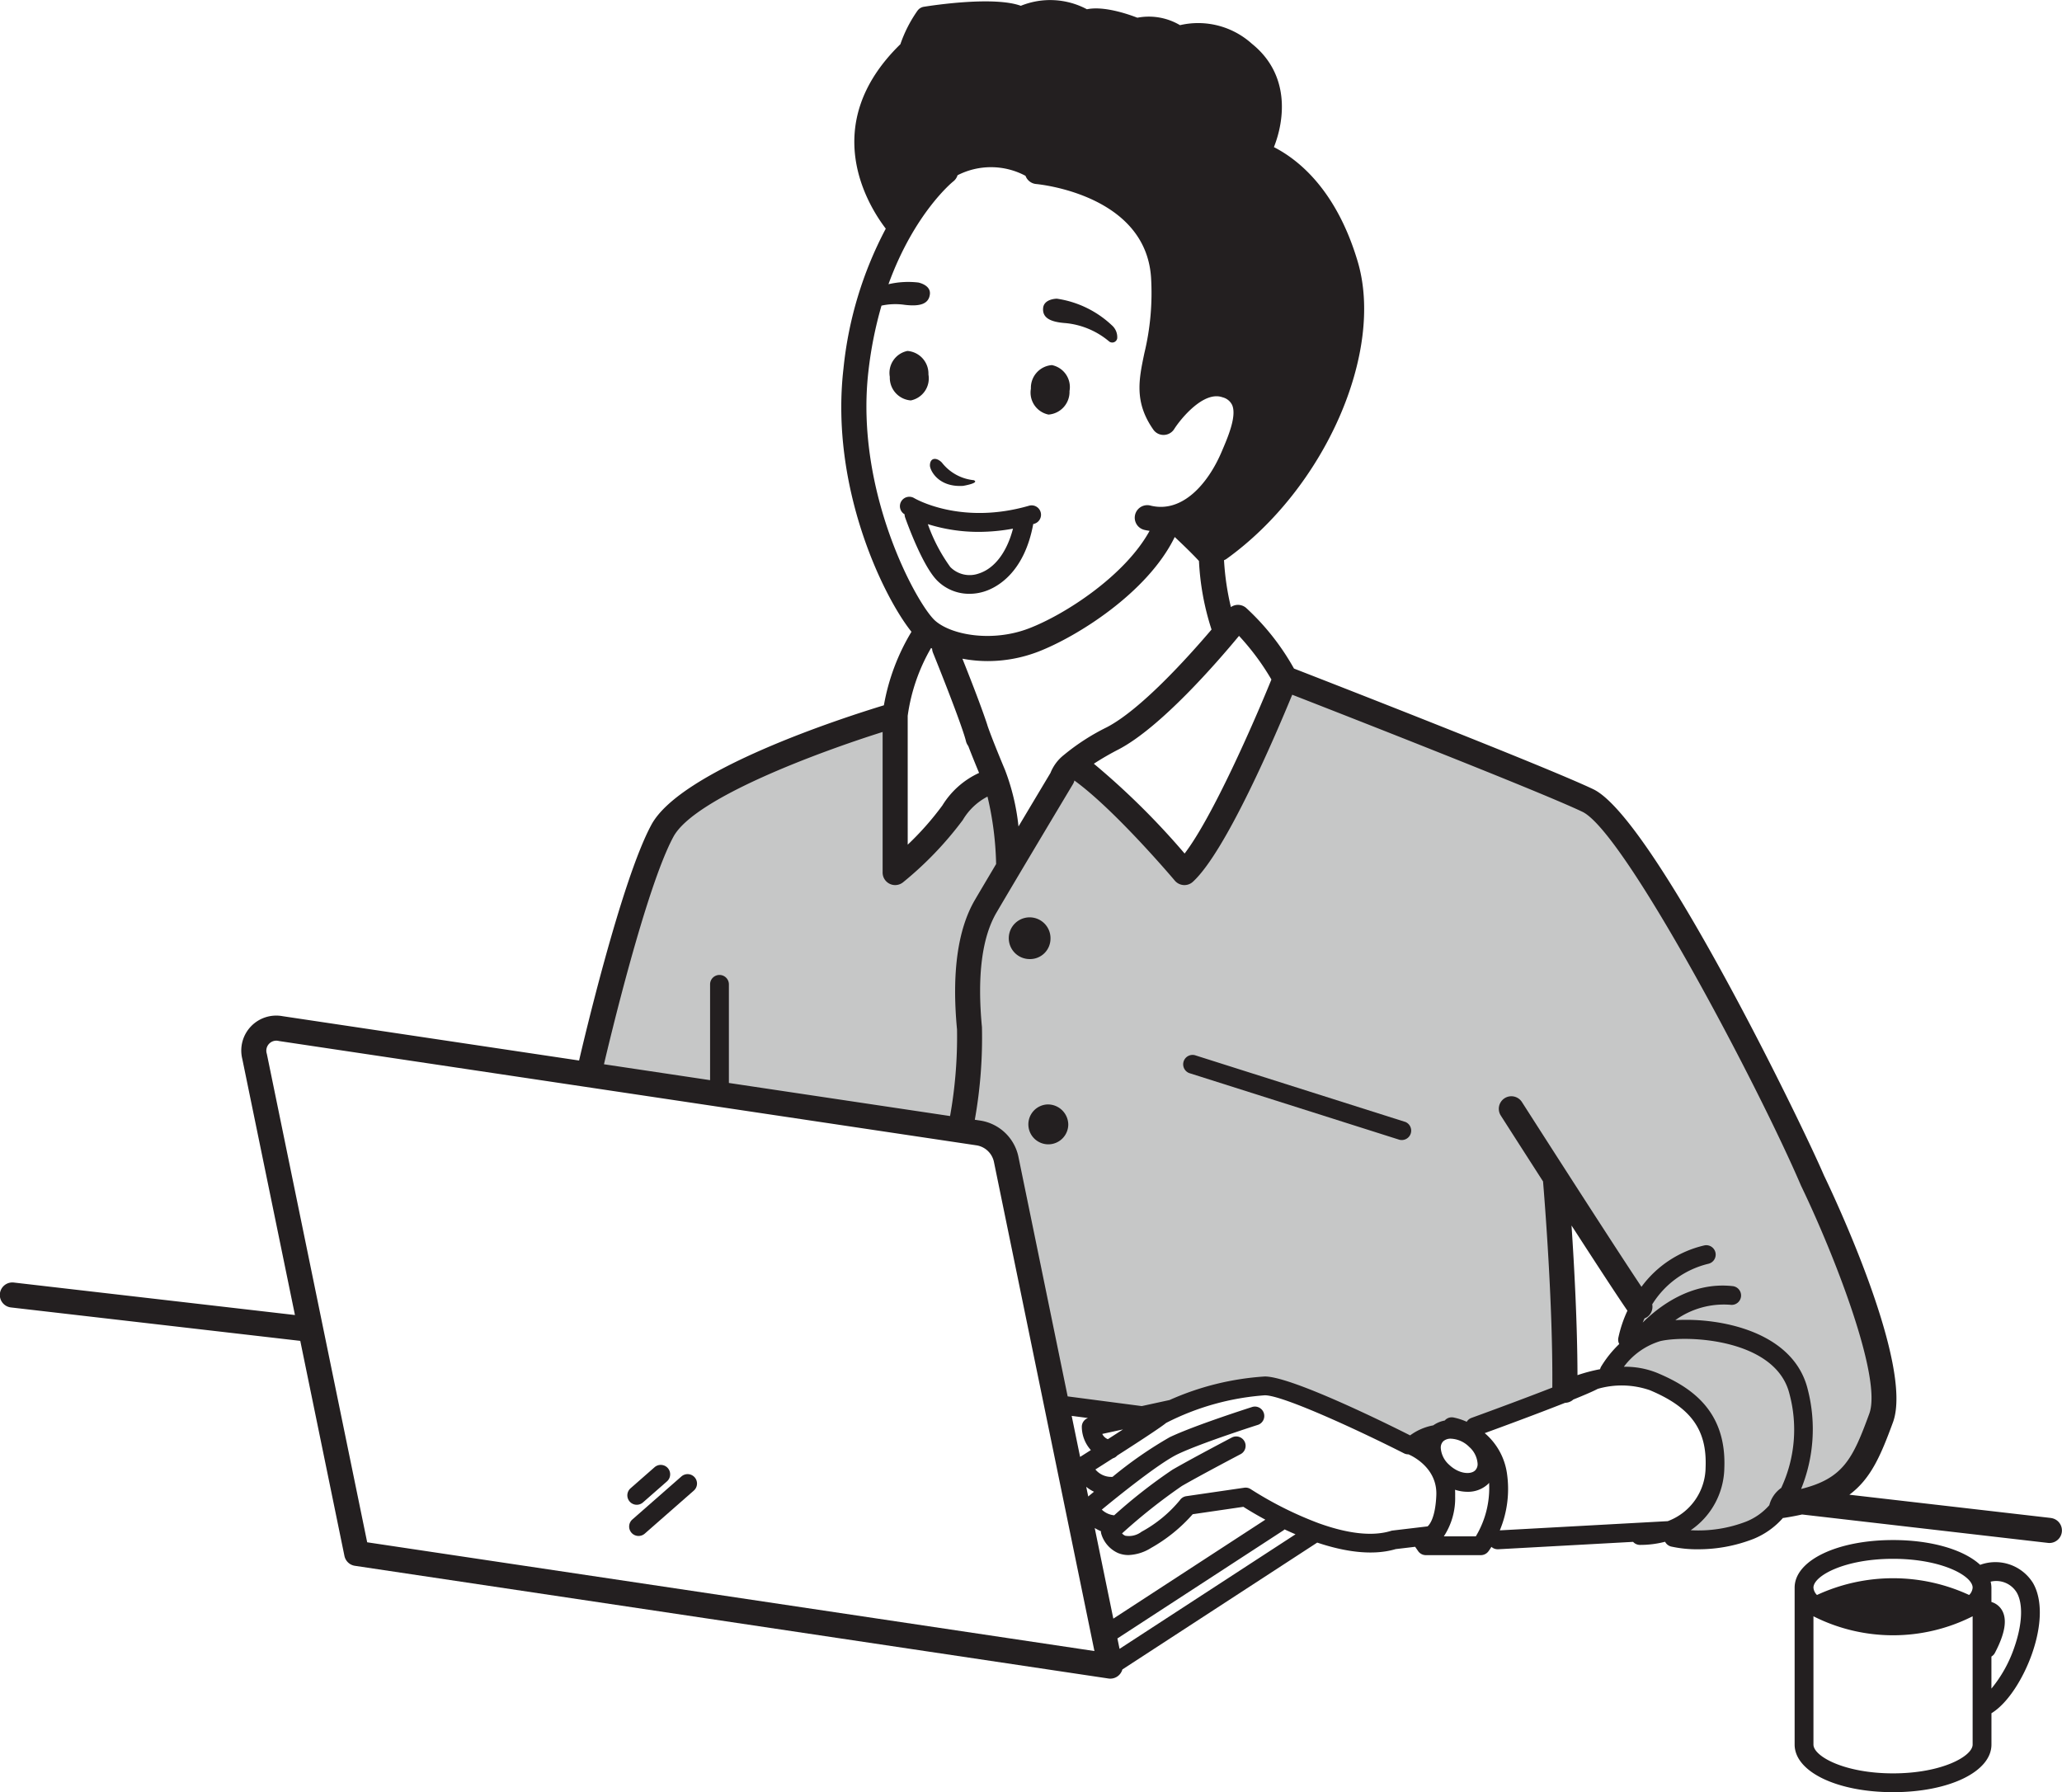 <svg xmlns="http://www.w3.org/2000/svg" width="207.544" height="180.414" viewBox="0 0 207.544 180.414">
  <g id="Group_1359" data-name="Group 1359" transform="translate(-203.102 -219.529)">
    <path id="Path_3206" data-name="Path 3206" d="M252.7,316.392s3.163-21.482,7.444-25.022,22.387-10.985,22.387-10.985l.772,15.622,9.894-9.837,1.456,7.35,6.5-8.43s8.175,6.305,11.269,10.916l10.155-19.526s29.484,10.606,31.757,13.244,17.825,26.808,20.19,34.785,10.436,17.332,8.293,25.039-1.552,9.273-10.264,10.174a9.627,9.627,0,0,1-10.919,3.213s7-5.971,3.315-11.426-11.284-4.81-11.284-4.81l3.356-3.669,1.252-4.5-8.364-10.307.806,19.9-9.074,3.67h-2.917l-3.772,1.835s-11.953-5.737-15.379-5.947-11.406,3-11.406,3l-8.62-1.13-5.014-25.108-2.84-2.448Z" transform="translate(9.893 11.359)" fill="#c6c7c7"/>
    <g id="Group_1357" data-name="Group 1357" transform="translate(203.102 219.529)">
      <path id="Path_3207" data-name="Path 3207" d="M291.386,255.152a2.289,2.289,0,0,0,2.112-2.37,2.257,2.257,0,0,0-1.775-2.61,2.288,2.288,0,0,0-2.112,2.37A2.256,2.256,0,0,0,291.386,255.152Z" transform="translate(-185.849 -213.418)" fill="#231f20"/>
      <path id="Path_3208" data-name="Path 3208" d="M292.905,247.056a7.973,7.973,0,0,1,4.377,1.846.507.507,0,0,0,.812-.307,1.581,1.581,0,0,0-.537-1.318,10.225,10.225,0,0,0-5.537-2.68s-1.306,0-1.384.955S291.328,246.946,292.905,247.056Z" transform="translate(-185.645 -214.529)" fill="#231f20"/>
      <path id="Path_3209" data-name="Path 3209" d="M281.66,251.355a2.291,2.291,0,0,0-2.112-2.371,2.259,2.259,0,0,0-1.776,2.611,2.289,2.289,0,0,0,2.112,2.37A2.258,2.258,0,0,0,281.66,251.355Z" transform="translate(-188.211 -213.655)" fill="#231f20"/>
      <path id="Path_3210" data-name="Path 3210" d="M284.478,260.758s1.712-.287,1.07-.572a4.652,4.652,0,0,1-3.212-1.776c-.551-.559-1.2-.492-1.2.3C281.14,259.164,281.952,260.921,284.478,260.758Z" transform="translate(-187.537 -211.847)" fill="#231f20"/>
      <path id="Path_3211" data-name="Path 3211" d="M285.622,270.994a4.976,4.976,0,0,0,1.531-.245c1.192-.385,3.975-1.817,4.888-6.778.036-.01.07-.016.1-.026a.946.946,0,1,0-.525-1.818c-6.9,2-11.523-.745-11.576-.777a.947.947,0,0,0-.994,1.611l.048.029a.952.952,0,0,0,.05.308c.172.486,1.716,4.794,3.185,6.318A4.539,4.539,0,0,0,285.622,270.994Zm.966-6.235a19.4,19.4,0,0,0,3.415-.324c-.608,2.349-1.841,4-3.432,4.512a2.734,2.734,0,0,1-2.876-.648,16.993,16.993,0,0,1-2.263-4.319A17.027,17.027,0,0,0,286.588,264.759Z" transform="translate(-188.044 -211.216)" fill="#231f20"/>
      <path id="Path_3212" data-name="Path 3212" d="M261.156,343.486l-4.936,4.33a.947.947,0,0,0,1.249,1.424l4.936-4.331a.946.946,0,1,0-1.249-1.423Z" transform="translate(-192.572 -194.853)" fill="#231f20"/>
      <path id="Path_3213" data-name="Path 3213" d="M256.693,346.489a.947.947,0,0,0,.624-.235l2.416-2.119a.947.947,0,0,0-1.249-1.424l-2.416,2.119a.947.947,0,0,0,.625,1.659Z" transform="translate(-192.602 -195.007)" fill="#231f20"/>
      <path id="Path_3214" data-name="Path 3214" d="M324.7,314.8l-21.121-6.7a.946.946,0,0,0-.573,1.8l21.121,6.7a.947.947,0,0,0,.573-1.805Z" transform="translate(-183.308 -201.874)" fill="#231f20"/>
      <path id="Path_3215" data-name="Path 3215" d="M409.53,372.34,389.245,370c2.185-1.624,3.176-4,4.386-7.285,2.122-5.767-6.032-22.971-6.944-24.861-2.212-5.18-17.2-36.012-23.226-38.879-4.767-2.269-26.731-10.827-30.118-12.144a24.469,24.469,0,0,0-4.833-6.121,1.273,1.273,0,0,0-.939-.284,1.258,1.258,0,0,0-.577.217,26.74,26.74,0,0,1-.692-4.72,1.22,1.22,0,0,0,.234-.118c9.891-7.095,15.943-20.818,13.216-29.965-2.124-7.126-5.886-10.2-8.428-11.5,1.1-2.773,1.629-7.318-2.218-10.408a8.074,8.074,0,0,0-7.235-1.87,6.158,6.158,0,0,0-4.292-.75c-.99-.383-3.4-1.2-5.074-.85a7.857,7.857,0,0,0-6.655-.349c-2.639-.961-8.55-.095-9.772.1h-.006a.987.987,0,0,0-.258.085l-.047.024a.967.967,0,0,0-.209.156l-.031.036a1.09,1.09,0,0,0-.077.09,13.407,13.407,0,0,0-1.726,3.385l-.006,0c-8.334,8.133-3.211,16.272-1.461,18.559A38.3,38.3,0,0,0,288,256.622c-1.382,11.993,4.057,23.039,6.843,26.508a21.5,21.5,0,0,0-2.776,7.4c-4.154,1.264-20.416,6.513-23.4,12.023-3.061,5.651-6.971,22.4-7.279,23.736l-29.835-4.462a3.518,3.518,0,0,0-4.064,4.3l5.3,25.783-28.275-3.268a1.262,1.262,0,1,0-.289,2.507l29.1,3.363,4.446,21.649a1.262,1.262,0,0,0,1.05.994L314.669,388.5a1.227,1.227,0,0,0,.187.014,1.261,1.261,0,0,0,1.215-.924l19.612-12.771c2.617.877,5.485,1.37,7.9.655l1.956-.233.3.434a.944.944,0,0,0,.777.408h5.537a.952.952,0,0,0,.753-.373c.022-.028.142-.191.311-.462a.94.94,0,0,0,.627.242h.053l13.578-.745a.938.938,0,0,0,.694.307,9.924,9.924,0,0,0,2.527-.317.942.942,0,0,0,.6.479,12.11,12.11,0,0,0,2.746.278,15.282,15.282,0,0,0,5.52-1.032,7.9,7.9,0,0,0,3-2.125c.024,0,.049,0,.074,0,.663-.1,1.276-.217,1.85-.345l24.751,2.861a1.208,1.208,0,0,0,.146.008,1.262,1.262,0,0,0,.144-2.515Zm-81.719-88.8a24.929,24.929,0,0,1,3.261,4.395c-1.76,4.326-5.924,13.845-8.736,17.517a76.093,76.093,0,0,0-9.137-9.04,27.881,27.881,0,0,1,2.474-1.433C319.934,292.761,325.638,286.169,327.811,283.542Zm-17.573,11.943-.047.041a4.342,4.342,0,0,0-1.358,1.816c-.368.615-1.71,2.858-3.218,5.387a22.341,22.341,0,0,0-1.355-5.685c-1.279-3.054-1.69-4.24-1.776-4.5l0-.012-.014-.046v0c-.6-1.833-1.772-4.824-2.5-6.646a13.707,13.707,0,0,0,2.531.241,14.177,14.177,0,0,0,5.046-.926c3.884-1.484,11.055-5.932,13.794-11.565.752.708,1.8,1.712,2.44,2.416a26.3,26.3,0,0,0,1.265,6.9c-2.462,2.892-7.148,8.069-10.536,9.834A22.141,22.141,0,0,0,310.238,295.485Zm-19.729-38.574a39.823,39.823,0,0,1,1.317-6.613,6.554,6.554,0,0,1,2.335-.08c1.569.188,2.413-.1,2.534-1.051s-1.161-1.195-1.161-1.195a8.76,8.76,0,0,0-3.006.17c2.6-7.164,6.458-10.3,6.525-10.349a1.262,1.262,0,0,0,.427-.62,7.383,7.383,0,0,1,6.843.059,1.26,1.26,0,0,0,1.065.824c.45.042,11.013,1.123,11.569,9.4a25.8,25.8,0,0,1-.674,7.632c-.554,2.641-1.033,4.923.9,7.687a1.242,1.242,0,0,0,1.064.539,1.263,1.263,0,0,0,1.039-.588c.662-1.046,2.977-3.88,4.864-3.2a1.456,1.456,0,0,1,.969.776c.486,1.115-.433,3.254-1.041,4.669l-.047.11c-1.337,3.114-3.92,6.156-7.145,5.342a1.262,1.262,0,0,0-.615,2.448c.182.046.36.071.539.1-2.474,4.511-8.51,8.432-12.165,9.827-3.638,1.389-7.706.688-9.388-.757C295.455,280.493,289.11,269.047,290.509,256.911Zm3.955,34.675a18.7,18.7,0,0,1,2.349-6.821c.036.019.071.041.107.06a1.268,1.268,0,0,0,.086.409c.684,1.685,2.353,5.892,3.055,8.022.012.038.032.1.062.187.092.288.164.531.209.715a1.233,1.233,0,0,0,.224.463c.241.629.59,1.508,1.093,2.718a8.481,8.481,0,0,0-3.694,3.273,29.508,29.508,0,0,1-3.49,3.951ZM270.885,303.76c2.118-3.909,14.692-8.54,21.054-10.544v14.151a1.263,1.263,0,0,0,2.043.992,35.076,35.076,0,0,0,6.024-6.276,6.225,6.225,0,0,1,2.489-2.363,32.026,32.026,0,0,1,.868,6.791c-.829,1.4-1.586,2.674-2.125,3.594-1.743,2.971-2.351,7.365-1.81,13.055a45.358,45.358,0,0,1-.7,8.719l-22.262-3.33v-9.927a.946.946,0,0,0-1.893,0v9.644l-10.68-1.6C264.406,324.468,268.123,308.858,270.885,303.76Zm-30.825,71.028-10.1-49.169a1.007,1.007,0,0,1,1.219-1.292l70.254,10.508a2.136,2.136,0,0,1,1.7,1.612l10.125,49.289Zm72.841-9.283c-.38.242-.744.474-1.084.688l-.848-4.13,1.643.215a.937.937,0,0,0-.624.873A3.546,3.546,0,0,0,312.9,365.506Zm.315,4.192-.582.479-.2-.974A3.633,3.633,0,0,0,313.217,369.7Zm.071,3.651a3.831,3.831,0,0,0,.622.321.96.96,0,0,0,.031.246,3.078,3.078,0,0,0,1.689,1.953,2.755,2.755,0,0,0,1.057.205,4.572,4.572,0,0,0,2.263-.71,16.073,16.073,0,0,0,4.2-3.4l5.1-.745c.409.26,1.189.74,2.211,1.293l-15.3,9.963Zm2.5,12.167-.216-1.047,16.683-10.862a.966.966,0,0,0,.143-.115c.354.166.722.331,1.1.493Zm31-12.328-3.512.417a.97.97,0,0,0-.168.036c-2.1.65-4.746.13-7.175-.735-.018-.007-.036-.012-.053-.018A36.249,36.249,0,0,1,329,369.446a.942.942,0,0,0-.663-.15l-5.831.85a.946.946,0,0,0-.637.391A13.029,13.029,0,0,1,318,373.727a2.1,2.1,0,0,1-1.64.4.868.868,0,0,1-.321-.234,57.326,57.326,0,0,1,6.024-4.775c2-1.151,5.888-3.191,5.926-3.211a.947.947,0,0,0-.879-1.677c-.161.084-3.962,2.077-5.992,3.248a52.852,52.852,0,0,0-5.871,4.593A2.1,2.1,0,0,1,314,371.5c1.57-1.293,5.769-4.689,7.649-5.586,2.374-1.133,8.049-2.943,8.107-2.961a.947.947,0,0,0-.575-1.8c-.239.076-5.858,1.868-8.348,3.057a40.887,40.887,0,0,0-5.753,3.992,2.072,2.072,0,0,1-1.724-.744c.451-.287,1.071-.681,1.758-1.121a.925.925,0,0,0,.438-.281c2.031-1.3,4.445-2.875,4.919-3.282a25.836,25.836,0,0,1,9.935-2.783h.014c1.821,0,9.551,3.585,14,5.843a.915.915,0,0,0,.444.1l.014.008c.12.049,2.916,1.228,2.792,4.12C347.574,372.357,346.971,373.035,346.789,373.188Zm-32.74-9.307,2.089-.455c-.491.318-1.006.651-1.526.985A1.065,1.065,0,0,1,314.049,363.882Zm37.6,10.309h-3.218a6.993,6.993,0,0,0,1.136-4.051c.008-.221,0-.432-.008-.638a4.046,4.046,0,0,0,1.246.205,2.958,2.958,0,0,0,2.079-.786c.037-.036.064-.08.1-.118A9.44,9.44,0,0,1,351.645,374.191Zm-3.528-8.9a.893.893,0,0,1,.252-.672,1.109,1.109,0,0,1,.774-.258,2.774,2.774,0,0,1,1.834.825,2.489,2.489,0,0,1,.847,1.7.894.894,0,0,1-.252.673c-.477.453-1.665.332-2.608-.569A2.491,2.491,0,0,1,348.118,365.287Zm22.855,7.371-16.913.927a10.834,10.834,0,0,0,.722-5.715,6.53,6.53,0,0,0-2.241-4.072c1.585-.579,5.275-1.938,8.094-3.053a1.255,1.255,0,0,0,.823-.329c1.108-.447,2-.831,2.458-1.075a8.691,8.691,0,0,1,5.25.136c4.13,1.734,5.754,3.981,5.607,7.752A5.839,5.839,0,0,1,370.973,372.658Zm-4.893-17.832a11.17,11.17,0,0,0-1.83,2.283.9.9,0,0,0-.095.251,16.936,16.936,0,0,0-2.277.6c-.014-5.231-.331-11.049-.6-15.064,2.369,3.666,4.649,7.163,5.627,8.577a12.544,12.544,0,0,0-.919,2.747A.936.936,0,0,0,366.081,354.826Zm16.3,14.489a3.06,3.06,0,0,0-1.195,1.738,6.112,6.112,0,0,1-2.313,1.643,13.366,13.366,0,0,1-5.6.876,7.744,7.744,0,0,0,3.386-6.27c.228-5.868-3.5-8.2-6.766-9.57a8.56,8.56,0,0,0-3.348-.615,7.146,7.146,0,0,1,3.658-2.58c2.666-.637,11.657-.248,13.013,5.32A13.852,13.852,0,0,1,382.385,369.315Zm2.008.1a16,16,0,0,0,.668-10.011c-1.431-5.88-8.9-7.252-13.332-6.98a8.379,8.379,0,0,1,5.543-1.546.947.947,0,1,0,.206-1.882c-4.2-.456-7.459,2.106-9.032,3.673.058-.139.119-.281.187-.428a1.23,1.23,0,0,0,.272-.137,1.262,1.262,0,0,0,.5-1.268,9.167,9.167,0,0,1,5.663-4.089.947.947,0,1,0-.445-1.841,10.9,10.9,0,0,0-6.3,4.162c-3.149-4.708-11.933-18.448-12.032-18.6a1.262,1.262,0,0,0-2.128,1.359c.182.285,2.011,3.145,4.253,6.632.16,1.919,1,12.414.933,20.753-2.5.976-5.719,2.173-8.136,3.051a.932.932,0,0,0-.479.392,6.206,6.206,0,0,0-1.33-.433.931.931,0,0,0-.883.307,2.888,2.888,0,0,0-1.155.486,5.645,5.645,0,0,0-2.329,1.009c-1.973-1-11.878-5.924-14.614-5.929h-.016a27.79,27.79,0,0,0-9.582,2.37l-2.8.61-7.457-.976L305.6,335.94a4.644,4.644,0,0,0-3.8-3.6l-.582-.088a46.923,46.923,0,0,0,.718-9.331c-.491-5.153,0-9.034,1.474-11.539,2.125-3.625,7.627-12.819,7.684-12.911a1.254,1.254,0,0,0,.148-.368c4.111,2.976,10.043,10,10.107,10.077a1.267,1.267,0,0,0,.884.446,1.253,1.253,0,0,0,.934-.329c3.332-3.048,8.369-14.859,10-18.83,5.021,1.957,24.845,9.707,29.2,11.78,4.23,2.014,17.775,27.72,22.012,37.645,3.357,6.968,8.193,19.357,6.872,22.947C389.591,366.378,388.632,368.369,384.393,369.419Z" transform="translate(-203.102 -219.529)" fill="#231f20"/>
      <path id="Path_3216" data-name="Path 3216" d="M291.952,298.685a2.1,2.1,0,1,0-2.1,2.005A2.056,2.056,0,0,0,291.952,298.685Z" transform="translate(-186.219 -204.142)" fill="#231f20"/>
      <path id="Path_3217" data-name="Path 3217" d="M291.345,312.222a2.009,2.009,0,1,0,2.1,2.007A2.056,2.056,0,0,0,291.345,312.222Z" transform="translate(-185.921 -201.041)" fill="#231f20"/>
      <path id="Path_3218" data-name="Path 3218" d="M372.372,351.278c-1.629-1.51-4.866-2.495-8.768-2.495-5.647,0-9.905,2.061-9.905,4.793V369.37c0,2.732,4.258,4.793,9.905,4.793s9.905-2.061,9.905-4.793v-3.152c1.739-1.068,3.272-3.674,4.083-5.991,1.014-2.9,1.047-5.492.094-7.127A4.458,4.458,0,0,0,372.372,351.278Zm-.757,18.092c0,1.183-3.121,2.9-8.011,2.9s-8.011-1.716-8.011-2.9V356.457a17.74,17.74,0,0,0,16.022,0Zm-.351-15.057a18.236,18.236,0,0,0-15.316,0,1.162,1.162,0,0,1-.355-.741c0-1.183,3.121-2.9,8.011-2.9s8.011,1.718,8.011,2.9A1.154,1.154,0,0,1,371.264,354.314Zm4.542,5.287a13.156,13.156,0,0,1-2.3,4.136v-3.225a.952.952,0,0,0,.354-.374c1.032-1.971,1.257-3.385.691-4.32a1.828,1.828,0,0,0-1.045-.8v-1.437a2.586,2.586,0,0,0-.08-.608,2.412,2.412,0,0,1,2.622,1.085C376.714,355.192,376.623,357.266,375.806,359.6Z" transform="translate(-173.066 -193.749)" fill="#231f20"/>
    </g>
  </g>
</svg>
